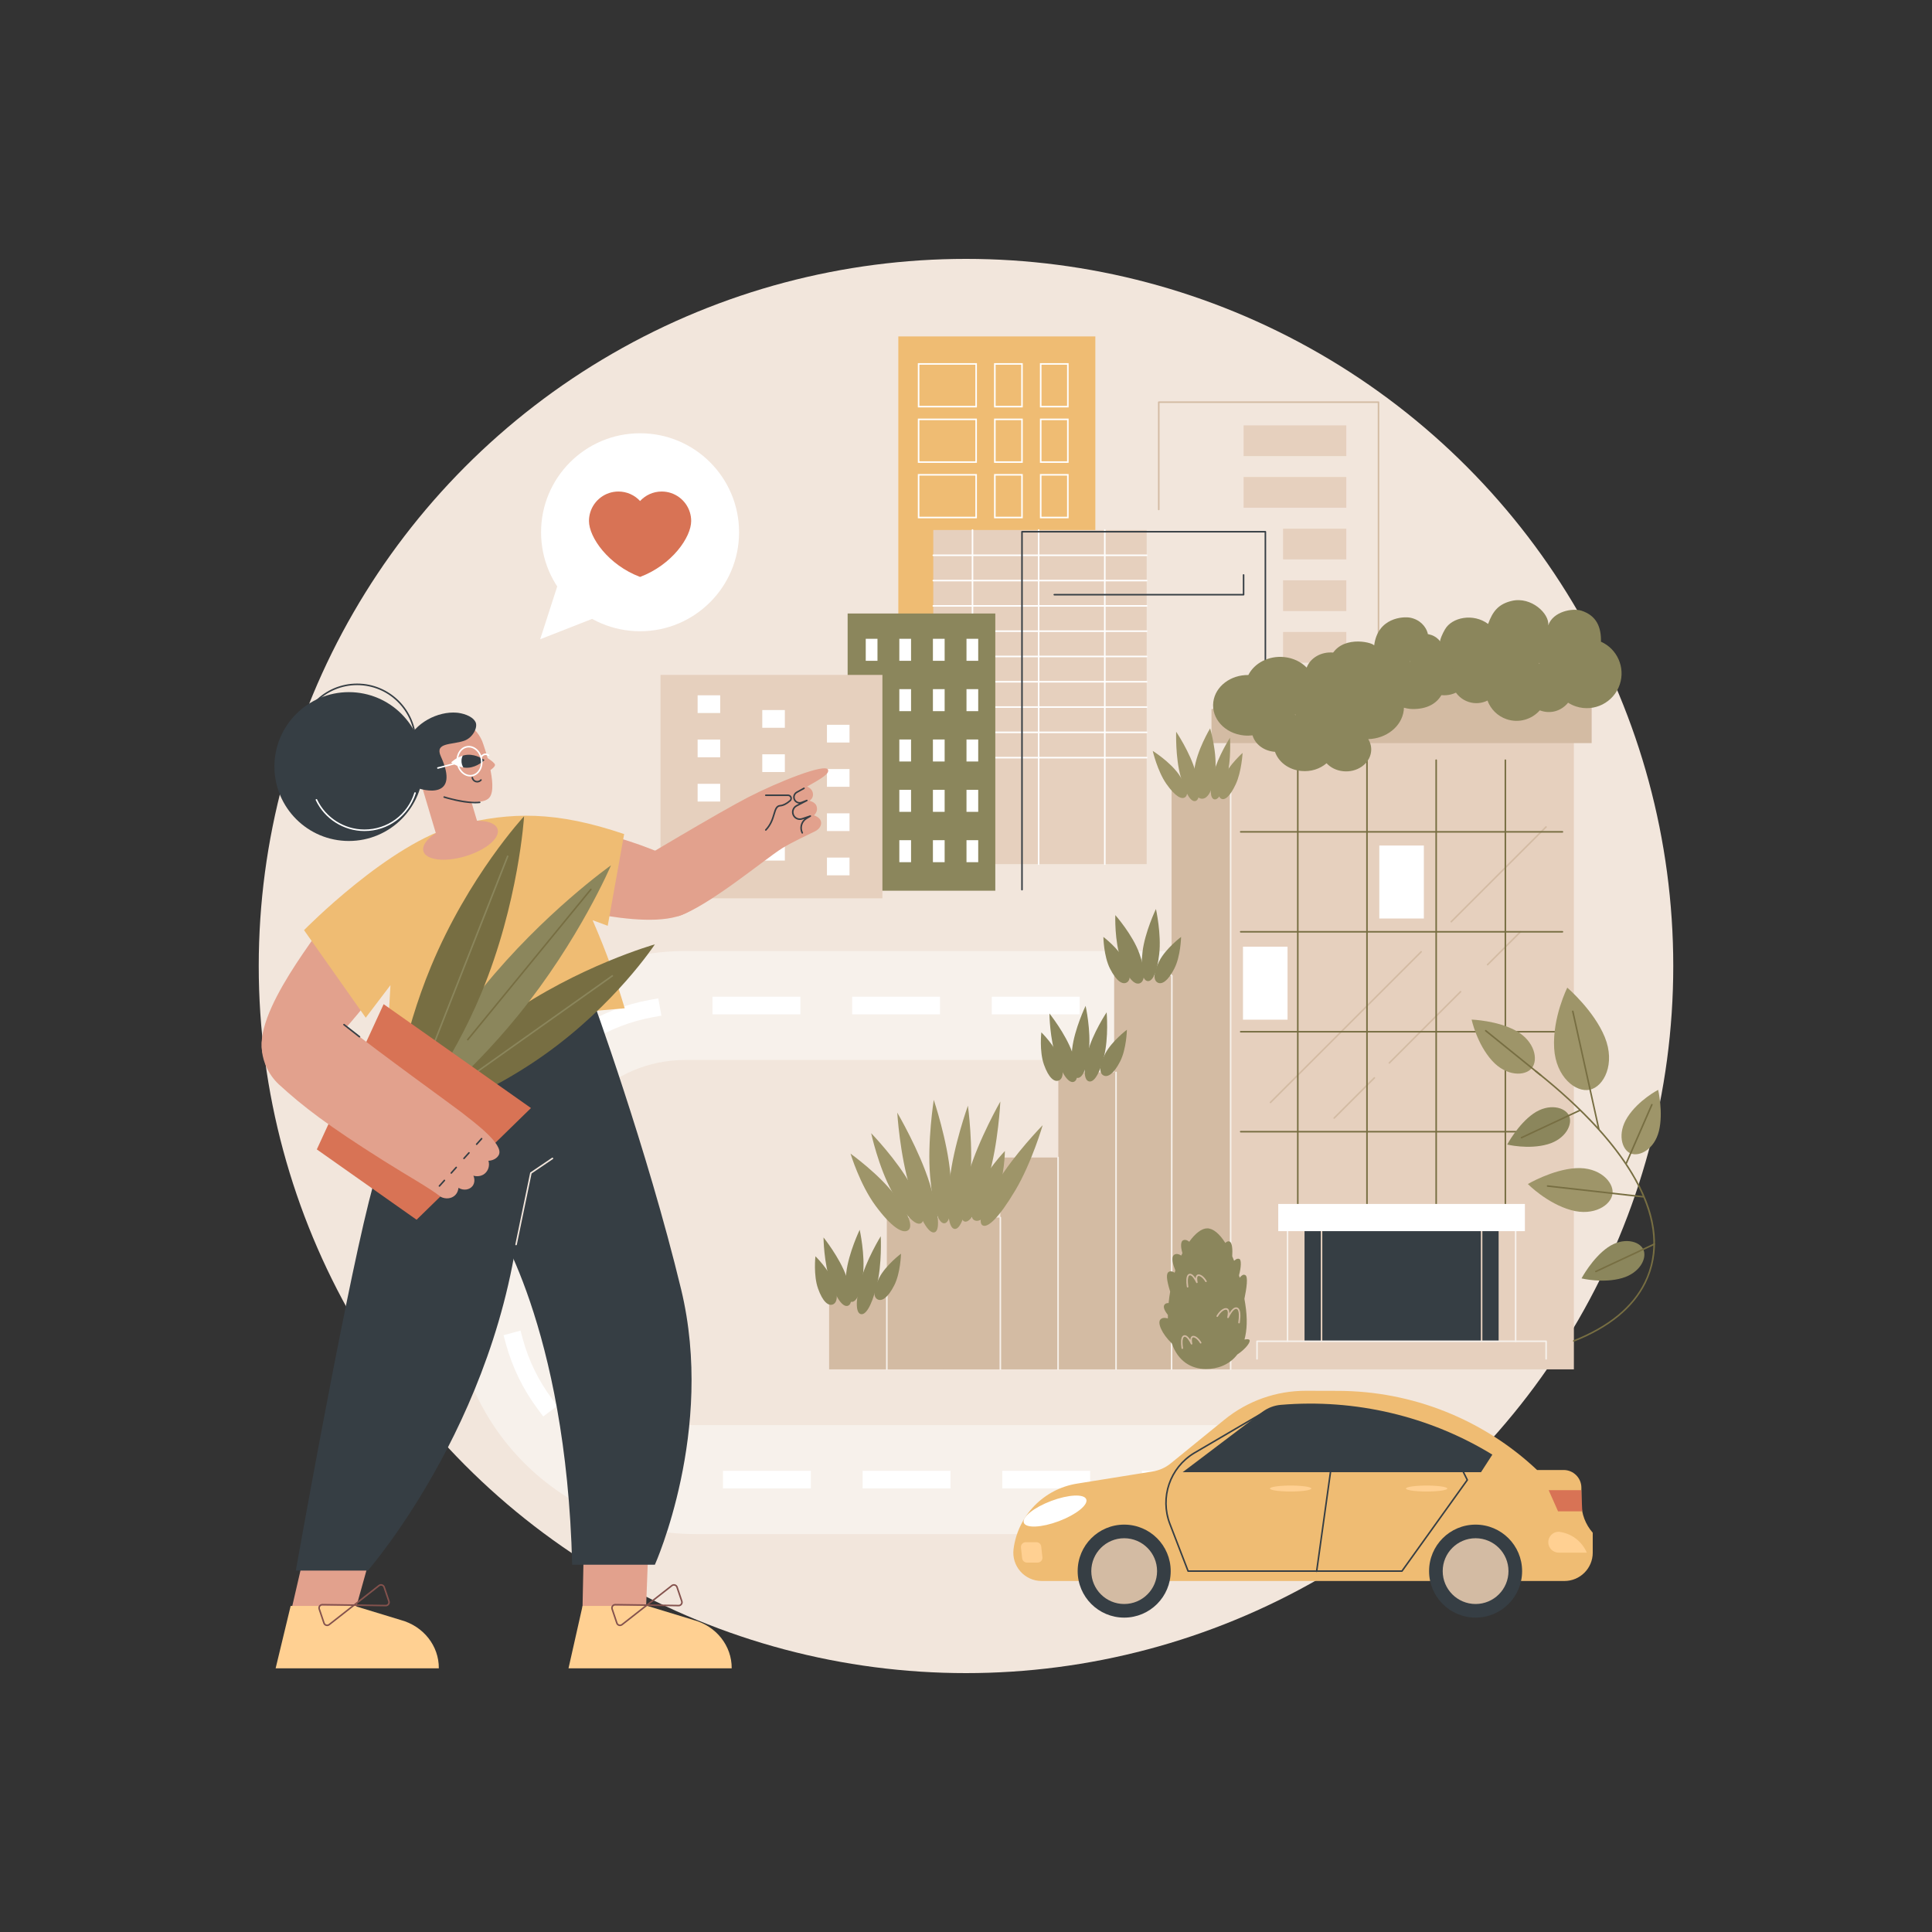 <?xml version="1.0" encoding="UTF-8"?>
<svg id="Illustration" xmlns="http://www.w3.org/2000/svg" xmlns:xlink="http://www.w3.org/1999/xlink" viewBox="0 0 2500 2500">
  <rect x="0" y="0" width="2500" height="2500" fill="#333333" stroke="none"/>
  <defs>
    <style>
      .cls-1 {
        fill: none;
      }

      .cls-2 {
        fill: #f2e6dc;
      }

      .cls-3 {
        fill: #efbc73;
      }

      .cls-4 {
        fill: #f7f1eb;
      }

      .cls-5 {
        fill: #f7f1eb;
      }

      .cls-6 {
        fill: #d87355;
      }

      .cls-7 {
        fill: #9e9569;
      }

      .cls-8 {
        fill: #e2a18d;
      }

      .cls-9 {
        fill: #776e42;
      }

      .cls-10 {
        fill: #776e42;
      }

      .cls-11 {
        fill: #fff;
      }

      .cls-12 {
        fill: #8b865c;
      }

      .cls-13 {
        fill: #e6d0be;
      }

      .cls-14 {
        fill: #8b865c;
      }

      .cls-15 {
        fill: #84524d;
      }

      .cls-16 {
        fill: #ffd092;
      }

      .cls-17 {
        fill: #d3bba3;
      }

      .cls-18 {
        fill: #363e44;
      }

      .cls-19 {
        clip-path: url(#clippath);
      }

      .cls-20 {
        fill: #d3bba3;
      }
    </style>
    <clipPath id="clippath">
      <path class="cls-1" d="M583.71,986.63s9.1-9.05,21.06-9.92c11.97-.87,22.27,6.78,22.27,6.78,0,0-9.1,9.05-21.06,9.92-11.97.87-22.27-6.78-22.27-6.78Z"/>
    </clipPath>
  </defs>
  <g id="Vertical_green_city" data-name="Vertical green city">
    <ellipse class="cls-2" cx="1250" cy="1250" rx="915.19" ry="915"/>
    <g>
      <g>
        <polygon class="cls-3" points="1162.41 605.88 1162.41 435.36 1417.36 435.36 1417.36 897.74 1162.41 816.75 1162.41 605.88"/>
        <g>
          <path class="cls-11" d="M1382.79,527.18h-37.13v-57.26h37.13v57.26ZM1347.66,525.18h33.13v-53.26h-33.13v53.26Z"/>
          <path class="cls-11" d="M1382.79,598.92h-37.13v-57.26h37.13v57.26ZM1347.66,596.92h33.13v-53.26h-33.13v53.26Z"/>
          <path class="cls-11" d="M1382.79,670.66h-37.13v-57.26h37.13v57.26ZM1347.66,668.66h33.13v-53.26h-33.13v53.26Z"/>
          <path class="cls-11" d="M1323.45,527.18h-37.13v-57.26h37.13v57.26ZM1288.32,525.18h33.13v-53.26h-33.13v53.26Z"/>
          <path class="cls-11" d="M1323.45,598.92h-37.13v-57.26h37.13v57.26ZM1288.32,596.92h33.13v-53.26h-33.13v53.26Z"/>
          <path class="cls-11" d="M1323.45,670.66h-37.13v-57.26h37.13v57.26ZM1288.32,668.66h33.13v-53.26h-33.13v53.26Z"/>
          <path class="cls-11" d="M1264.12,527.18h-76.45v-57.26h76.45v57.26ZM1189.67,525.18h72.45v-53.26h-72.45v53.26Z"/>
          <path class="cls-11" d="M1264.12,598.92h-76.45v-57.26h76.45v57.26ZM1189.67,596.92h72.45v-53.26h-72.45v53.26Z"/>
          <path class="cls-11" d="M1264.12,670.66h-76.45v-57.26h76.45v57.26ZM1189.67,668.66h72.45v-53.26h-72.45v53.26Z"/>
        </g>
      </g>
      <g>
        <g>
          <rect class="cls-13" x="1207.67" y="685.82" width="276.12" height="432.32" transform="translate(2691.46 1803.97) rotate(180)"/>
          <path class="cls-11" d="M1483.79,719.56h-276.12c-.55,0-1-.45-1-1s.45-1,1-1h276.12c.55,0,1,.45,1,1s-.45,1-1,1Z"/>
          <path class="cls-11" d="M1483.79,752.29h-276.12c-.55,0-1-.45-1-1s.45-1,1-1h276.12c.55,0,1,.45,1,1s-.45,1-1,1Z"/>
          <path class="cls-11" d="M1483.79,785.02h-276.12c-.55,0-1-.45-1-1s.45-1,1-1h276.12c.55,0,1,.45,1,1s-.45,1-1,1Z"/>
          <path class="cls-11" d="M1483.79,817.75h-276.12c-.55,0-1-.45-1-1s.45-1,1-1h276.12c.55,0,1,.45,1,1s-.45,1-1,1Z"/>
          <path class="cls-11" d="M1483.79,850.48h-276.12c-.55,0-1-.45-1-1s.45-1,1-1h276.12c.55,0,1,.45,1,1s-.45,1-1,1Z"/>
          <path class="cls-11" d="M1483.79,883.22h-276.12c-.55,0-1-.45-1-1s.45-1,1-1h276.12c.55,0,1,.45,1,1s-.45,1-1,1Z"/>
          <path class="cls-11" d="M1483.79,915.95h-276.12c-.55,0-1-.45-1-1s.45-1,1-1h276.12c.55,0,1,.45,1,1s-.45,1-1,1Z"/>
          <path class="cls-11" d="M1483.79,948.68h-276.12c-.55,0-1-.45-1-1s.45-1,1-1h276.12c.55,0,1,.45,1,1s-.45,1-1,1Z"/>
          <path class="cls-11" d="M1483.79,981.41h-276.12c-.55,0-1-.45-1-1s.45-1,1-1h276.12c.55,0,1,.45,1,1s-.45,1-1,1Z"/>
          <path class="cls-11" d="M1429.59,1119.14c-.55,0-1-.45-1-1v-432.32c0-.55.45-1,1-1s1,.45,1,1v432.32c0,.55-.45,1-1,1Z"/>
          <path class="cls-11" d="M1344,1119.14c-.55,0-1-.45-1-1v-432.32c0-.55.45-1,1-1s1,.45,1,1v432.32c0,.55-.45,1-1,1Z"/>
          <path class="cls-11" d="M1258.41,1119.14c-.55,0-1-.45-1-1v-432.32c0-.55.45-1,1-1s1,.45,1,1v432.32c0,.55-.45,1-1,1Z"/>
        </g>
        <g>
          <rect class="cls-14" x="1096.85" y="793.88" width="191.07" height="358.71" transform="translate(2384.76 1946.46) rotate(180)"/>
          <g>
            <rect class="cls-11" x="1250.64" y="826.6" width="15.17" height="28.48" transform="translate(2516.45 1681.68) rotate(180)"/>
            <rect class="cls-11" x="1207.18" y="826.6" width="15.17" height="28.48" transform="translate(2429.54 1681.68) rotate(180)"/>
            <rect class="cls-11" x="1163.73" y="826.6" width="15.17" height="28.48" transform="translate(2342.63 1681.68) rotate(180)"/>
            <rect class="cls-11" x="1120.27" y="826.6" width="15.17" height="28.48" transform="translate(2255.72 1681.68) rotate(180)"/>
            <rect class="cls-11" x="1250.64" y="891.75" width="15.17" height="28.48" transform="translate(2516.45 1811.98) rotate(180)"/>
            <rect class="cls-11" x="1207.18" y="891.75" width="15.17" height="28.48" transform="translate(2429.54 1811.98) rotate(180)"/>
            <rect class="cls-11" x="1163.73" y="891.75" width="15.17" height="28.48" transform="translate(2342.63 1811.98) rotate(180)"/>
            <rect class="cls-11" x="1120.27" y="891.75" width="15.17" height="28.48" transform="translate(2255.72 1811.98) rotate(180)"/>
            <rect class="cls-11" x="1250.64" y="956.9" width="15.17" height="28.48" transform="translate(2516.45 1942.27) rotate(180)"/>
            <rect class="cls-11" x="1207.18" y="956.9" width="15.17" height="28.48" transform="translate(2429.54 1942.27) rotate(180)"/>
            <rect class="cls-11" x="1163.73" y="956.9" width="15.17" height="28.48" transform="translate(2342.63 1942.27) rotate(180)"/>
            <rect class="cls-11" x="1120.27" y="956.9" width="15.17" height="28.48" transform="translate(2255.72 1942.27) rotate(180)"/>
            <rect class="cls-11" x="1250.64" y="1022.05" width="15.17" height="28.48" transform="translate(2516.45 2072.57) rotate(180)"/>
            <rect class="cls-11" x="1207.18" y="1022.05" width="15.17" height="28.48" transform="translate(2429.54 2072.57) rotate(180)"/>
            <rect class="cls-11" x="1163.73" y="1022.05" width="15.17" height="28.48" transform="translate(2342.63 2072.57) rotate(180)"/>
            <rect class="cls-11" x="1120.27" y="1022.05" width="15.17" height="28.48" transform="translate(2255.72 2072.57) rotate(180)"/>
            <rect class="cls-11" x="1250.64" y="1087.2" width="15.17" height="28.48" transform="translate(2516.45 2202.87) rotate(180)"/>
            <rect class="cls-11" x="1207.18" y="1087.2" width="15.17" height="28.48" transform="translate(2429.54 2202.87) rotate(180)"/>
            <rect class="cls-11" x="1163.73" y="1087.2" width="15.17" height="28.48" transform="translate(2342.63 2202.87) rotate(180)"/>
            <rect class="cls-11" x="1120.27" y="1087.2" width="15.17" height="28.48" transform="translate(2255.72 2202.87) rotate(180)"/>
          </g>
        </g>
        <g>
          <rect class="cls-13" x="854.69" y="873.32" width="287.14" height="289.08" transform="translate(1996.53 2035.73) rotate(180)"/>
          <g>
            <rect class="cls-11" x="1070.06" y="937.88" width="29.21" height="22.95" transform="translate(2169.34 1898.71) rotate(180)"/>
            <rect class="cls-11" x="986.4" y="918.78" width="29.21" height="22.95" transform="translate(2002 1860.52) rotate(180)"/>
            <rect class="cls-11" x="902.73" y="899.69" width="29.21" height="22.95" transform="translate(1834.67 1822.34) rotate(180)"/>
            <rect class="cls-11" x="1070.06" y="995.15" width="29.21" height="22.95" transform="translate(2169.34 2013.26) rotate(180)"/>
            <rect class="cls-11" x="986.4" y="976.06" width="29.21" height="22.95" transform="translate(2002 1975.08) rotate(180)"/>
            <rect class="cls-11" x="902.73" y="956.97" width="29.21" height="22.95" transform="translate(1834.67 1936.89) rotate(180)"/>
            <rect class="cls-11" x="1070.06" y="1052.43" width="29.21" height="22.95" transform="translate(2169.34 2127.82) rotate(180)"/>
            <rect class="cls-11" x="986.4" y="1033.34" width="29.21" height="22.95" transform="translate(2002 2089.63) rotate(180)"/>
            <rect class="cls-11" x="902.73" y="1014.25" width="29.21" height="22.95" transform="translate(1834.67 2051.45) rotate(180)"/>
            <rect class="cls-11" x="1070.06" y="1109.71" width="29.21" height="22.95" transform="translate(2169.34 2242.37) rotate(180)"/>
            <rect class="cls-11" x="986.4" y="1090.62" width="29.21" height="22.95" transform="translate(2002 2204.19) rotate(180)"/>
            <rect class="cls-11" x="902.73" y="1071.52" width="29.21" height="22.95" transform="translate(1834.67 2166) rotate(180)"/>
          </g>
        </g>
      </g>
      <g>
        <g>
          <path class="cls-20" d="M1783.78,1087.53c-.55,0-1-.45-1-1v-565.14h-282.35v137.86c0,.55-.45,1-1,1s-1-.45-1-1v-138.86c0-.55.45-1,1-1h284.35c.55,0,1,.45,1,1v566.14c0,.55-.45,1-1,1Z"/>
          <rect class="cls-13" x="1609.19" y="550.41" width="132.94" height="39.77" transform="translate(3351.32 1140.59) rotate(180)"/>
          <rect class="cls-13" x="1609.19" y="617.26" width="132.94" height="39.77" transform="translate(3351.32 1274.28) rotate(180)"/>
          <rect class="cls-13" x="1660.29" y="684.1" width="81.84" height="39.77" transform="translate(3402.42 1407.97) rotate(180)"/>
          <rect class="cls-13" x="1660.29" y="750.95" width="81.84" height="39.77" transform="translate(3402.42 1541.66) rotate(180)"/>
          <rect class="cls-13" x="1660.29" y="817.79" width="81.84" height="39.77" transform="translate(3402.42 1675.35) rotate(180)"/>
          <rect class="cls-13" x="1660.29" y="884.64" width="81.84" height="39.77" transform="translate(3402.42 1809.04) rotate(180)"/>
          <rect class="cls-13" x="1660.29" y="951.48" width="81.84" height="39.77" transform="translate(3402.42 1942.73) rotate(180)"/>
        </g>
        <g>
          <path class="cls-18" d="M1322.45,1152.22c-.55,0-1-.45-1-1v-463.17c0-.55.45-1,1-1h314.94c.55,0,1,.45,1,1v382.66c0,.55-.45,1-1,1s-1-.45-1-1v-381.66h-312.94v462.17c0,.55-.45,1-1,1Z"/>
          <path class="cls-18" d="M1609.19,770.53h-244.96c-.55,0-1-.45-1-1s.45-1,1-1h243.96v-24.55c0-.55.45-1,1-1s1,.45,1,1v25.55c0,.55-.45,1-1,1Z"/>
        </g>
      </g>
    </g>
    <g>
      <g>
        <path class="cls-5" d="M1670.5,1230.65h-784.02c-172.89,0-313.55,140.63-313.55,313.48v188.64h141v-188.64c0-95.12,77.4-172.51,172.55-172.51h784.02v-140.97Z"/>
        <path class="cls-11" d="M1035.68,1312.5h-113.71v-22.74h113.71v22.74ZM1216.39,1312.5h-113.71v-22.74h113.71v22.74ZM1397.09,1312.5h-113.71v-22.74h113.71v22.74ZM1577.79,1312.5h-113.71v-22.74h113.71v22.74ZM855.86,1314.22l-11.19,2.04c-28.6,5.22-55.64,15.66-80.37,31.04l-9.65,6-12.01-19.31,9.66-6c27.17-16.89,56.88-28.36,88.3-34.09l11.19-2.04,4.08,22.37ZM707.6,1396.49l-6.81,9.1c-17.46,23.35-30.19,49.39-37.84,77.4l-2.99,10.97-21.94-5.99,2.99-10.97c8.4-30.78,22.38-59.39,41.57-85.03l6.81-9.1,18.21,13.62ZM654.8,1672.48h-22.74v-113.69h22.74v113.69Z"/>
      </g>
      <g>
        <path class="cls-5" d="M1684.06,1985.1h-784.02c-172.89,0-313.55-140.63-313.55-313.48v-298.88h141v298.88c0,95.12,77.4,172.51,172.55,172.51h784.02v140.97Z"/>
        <path class="cls-11" d="M1049.24,1925.99h-113.71v-22.74h113.71v22.74ZM1229.95,1925.99h-113.71v-22.74h113.71v22.74ZM1410.65,1925.99h-113.71v-22.74h113.71v22.74ZM1591.35,1925.99h-113.71v-22.74h113.71v22.74ZM865.34,1923.9l-11.19-2.04c-31.43-5.73-61.14-17.2-88.3-34.09l-9.66-6,12.01-19.31,9.65,6c24.73,15.38,51.77,25.82,80.37,31.04l11.19,2.04-4.08,22.37ZM702.95,1832.88l-6.81-9.1c-19.18-25.64-33.17-54.25-41.57-85.03l-2.99-10.97,21.94-5.99,2.99,10.97c7.65,28.01,20.38,54.05,37.84,77.4l6.81,9.1-18.21,13.62ZM668.36,1475.06h-22.74v-102.32h22.74v102.32Z"/>
      </g>
    </g>
    <g>
      <g>
        <g>
          <polygon class="cls-8" points="453.9 2104.67 372.36 2103.45 396.65 1998.33 479.75 2012.18 453.9 2104.67"/>
          <g>
            <path class="cls-16" d="M567.83,2158.79h-211.16s19.44-80.71,19.44-80.71h82.73l59.82,18.24c29.32,7.94,49.44,33.5,49.17,62.46Z"/>
            <g>
              <path class="cls-15" d="M499.21,2078.61s-.05,0-.08,0l-43.74-.66,34.42-26.98c1.36-1.07,3.09-1.39,4.75-.9,1.66.5,2.92,1.72,3.48,3.36l6.15,18.24c.55,1.64.29,3.38-.74,4.78-1,1.38-2.55,2.16-4.24,2.16ZM461.08,2076.04l38.08.57c1.05,0,2.05-.47,2.68-1.34.63-.87.8-1.95.46-2.96l-6.15-18.24c-.34-1.02-1.13-1.77-2.15-2.08-1.03-.31-2.1-.1-2.94.56l-29.97,23.5Z"/>
              <path class="cls-15" d="M423.31,2104.19c-.51,0-1.02-.07-1.53-.23-1.66-.5-2.93-1.72-3.48-3.36l-6.15-18.24c-.55-1.64-.29-3.38.74-4.78,1.02-1.4,2.58-2.15,4.33-2.16l43.74.66-34.42,26.98c-.95.74-2.07,1.13-3.22,1.13ZM417.14,2077.43c-1.05,0-2.01.49-2.63,1.34-.63.87-.8,1.95-.46,2.96l6.15,18.24c.34,1.02,1.13,1.77,2.16,2.08,1.03.31,2.1.1,2.94-.56l29.97-23.5-38.08-.57s-.03,0-.05,0Z"/>
            </g>
          </g>
        </g>
        <g>
          <polygon class="cls-8" points="834.52 2120.4 752.97 2119.18 755.49 1998.33 838.59 2012.18 834.52 2120.4"/>
          <g>
            <path class="cls-16" d="M946.81,2158.79h-211.16s18.18-80.71,18.18-80.71h83.98l59.82,18.24c29.32,7.94,49.44,33.5,49.17,62.46Z"/>
            <g>
              <path class="cls-15" d="M878.19,2078.61s-.05,0-.08,0l-43.73-.66,34.42-26.98c1.36-1.07,3.09-1.39,4.75-.9,1.66.5,2.92,1.72,3.48,3.36l6.15,18.24c.55,1.64.28,3.38-.74,4.78-1,1.38-2.55,2.16-4.25,2.16ZM840.06,2076.04l38.08.57c1.09,0,2.05-.47,2.68-1.34.63-.87.8-1.95.46-2.96l-6.15-18.24c-.34-1.02-1.13-1.78-2.16-2.08-1.03-.31-2.1-.1-2.94.56l-29.97,23.5Z"/>
              <path class="cls-15" d="M802.29,2104.19c-.51,0-1.02-.07-1.53-.23-1.66-.5-2.92-1.72-3.48-3.36l-6.15-18.24c-.55-1.64-.28-3.38.74-4.78,1.02-1.4,2.58-2.15,4.33-2.16l43.74.66-34.42,26.98c-.95.74-2.07,1.12-3.22,1.12ZM796.12,2077.43c-1.05,0-2.01.49-2.63,1.34-.63.87-.8,1.95-.46,2.96l6.15,18.24c.34,1.02,1.13,1.77,2.15,2.08,1.03.31,2.1.11,2.94-.56l29.97-23.5-38.08-.57s-.03,0-.05,0Z"/>
            </g>
          </g>
        </g>
        <g>
          <path class="cls-18" d="M561.59,1307.25s-50.36,112.03-84.36,247.98-94.43,477.09-94.43,477.09h93.17s183.82-210.22,200.19-498.49l56.66-227.84-171.23,1.26Z"/>
          <path class="cls-18" d="M637.14,1576.63s95.69,138.47,103.24,448.13h107.02s78.06-173.72,34-356.24c-44.07-182.53-115.83-378.9-115.83-378.9h-114.58l-13.85,287.01Z"/>
          <path class="cls-2" d="M667.82,1611.39c-.07,0-.14,0-.2-.02-.54-.11-.89-.64-.78-1.18l19.24-92.93,28.21-19.09c.46-.31,1.08-.19,1.39.27.31.46.19,1.08-.27,1.39l-27.54,18.64-19.08,92.13c-.1.47-.51.8-.98.8Z"/>
        </g>
      </g>
      <g>
        <g>
          <path class="cls-8" d="M705.15,1168.81c48.51,10.1,186.72,47.84,201.93-10.35,12.58-48.13-123.65-78.94-171.17-92.1-10.25,34.15-20.51,68.3-30.76,102.45Z"/>
          <g>
            <path class="cls-8" d="M821.41,1116.41s108.97-65.33,146.42-84.61c39.32-20.25,100.33-44.42,103.6-35.85,1.86,4.88-5.77,9.9-27.08,21.95,1.69.47,6.44,3.15,7.43,7.96,1.46,7.12-3.98,9.88-4.34,10.35.58.11,7.18,1.75,8.96,6.35,2.01,5.19-.02,9.45-3.14,12.5,1.44.32,7.33,2.71,8.82,7.21,1.94,5.86-2.56,11-7.13,13.26-8.37,4.16-31.54,14.94-43.06,22.21-22.67,14.3-96.36,75.91-134.6,87.92,1.14-34.66-55.89-69.28-55.89-69.28Z"/>
            <path class="cls-18" d="M990.94,1074.98c-.25,0-.49-.09-.69-.27-.4-.38-.42-1.01-.04-1.41,6.53-6.89,8.73-14.3,10.5-20.25,1.84-6.19,3.29-11.08,8.88-11.51,3.57-.27,7.76-2.41,12.12-6.17,1.16-1,1.2-2.37.85-3.32-.36-.96-1.3-1.99-2.86-1.99h-28.75c-.55,0-1-.45-1-1s.45-1,1-1h28.75c2.13,0,3.99,1.29,4.73,3.29.74,1.98.18,4.15-1.41,5.53-4.75,4.1-9.22,6.34-13.27,6.65-4.03.31-5.21,3.67-7.11,10.08-1.83,6.16-4.1,13.82-10.96,21.06-.2.21-.46.31-.73.31Z"/>
            <path class="cls-18" d="M1038.12,1078.72c-.37,0-.72-.2-.9-.55-3.2-6.39-1.49-14.08,3.79-18.58l-2.8.93c-4.67,1.56-9.78-.44-12.16-4.76-1.34-2.43-1.63-5.23-.82-7.88.81-2.65,2.61-4.81,5.07-6.09l3.71-1.92c-3.03-.26-5.83-2.16-7.05-5.13-1.62-3.93-.03-8.44,3.7-10.49l9.23-5.07c.48-.27,1.09-.09,1.36.39.27.48.09,1.09-.39,1.36l-9.23,5.07c-2.83,1.56-4.04,4.99-2.81,7.98,1.31,3.17,4.97,4.74,8.17,3.5l6.77-2.63c.5-.19,1.05.04,1.27.52.22.48.02,1.06-.45,1.3l-13.34,6.9c-1.98,1.02-3.42,2.76-4.07,4.89-.65,2.13-.41,4.38.66,6.33,1.91,3.47,6.02,5.07,9.77,3.82l10.7-3.57c.48-.16,1.01.07,1.23.53.21.47.04,1.02-.4,1.28l-4.94,2.92c-6.02,3.55-8.28,11.24-5.16,17.49.25.49.05,1.09-.45,1.34-.14.07-.3.11-.45.11Z"/>
          </g>
        </g>
        <path class="cls-8" d="M421.1,1192.42c-28.11,40.8-116.43,153.58-68.67,190.14,39.51,30.23,120.68-83.4,151.22-122.1-27.52-22.68-55.04-45.36-82.56-68.03Z"/>
        <path class="cls-3" d="M393.41,1203.61s111.18-113.62,199.18-135.91c68.99-17.47,127.13-18.19,215.05,11.57l-21.24,118.7-19.57-7.23c18.87,43.49,30.2,76.22,41.54,113.98l-306.28,26.27,3.16-56.21-31.99,42.12-79.85-113.29Z"/>
        <g>
          <g>
            <path class="cls-10" d="M703.19,1365.75c-92.9,65.52-192.26,93.51-192.26,93.51,0,0,51.28-78.22,144.18-143.74,92.9-65.52,192.26-93.51,192.26-93.51,0,0-51.28,78.22-144.18,143.74Z"/>
            <path class="cls-12" d="M605.28,1396.37c-.31,0-.62-.15-.82-.42-.32-.45-.21-1.07.24-1.39l187.07-132.62c.45-.32,1.08-.21,1.39.24.32.45.21,1.07-.24,1.39l-187.07,132.62c-.18.12-.38.18-.58.18Z"/>
          </g>
          <g>
            <path class="cls-12" d="M510.15,1468.36c20.14-14.99,93.29-71.83,160.57-154.81,78.95-97.37,119.92-193.84,119.92-193.84,0,0-87.03,61.39-165.97,158.76-67.4,83.13-107.11,165.59-117.29,187.93l2.78,1.96Z"/>
            <rect class="cls-10" x="558.42" y="1247.16" width="252.99" height="2" transform="translate(-714.62 986.81) rotate(-50.67)"/>
          </g>
          <g>
            <path class="cls-10" d="M503.76,1463.86l7.61,5.36c20.81-24.76,73.27-92.15,111.38-183.9,48.56-116.91,55.42-229.08,55.42-229.08,0,0-71.86,77.38-120.42,194.28-37.66,90.68-50.24,178.49-53.99,213.34Z"/>
            <path class="cls-12" d="M563.2,1347.17c-.12,0-.25-.02-.37-.07-.51-.2-.77-.78-.56-1.3l93.73-238.16c.2-.51.78-.76,1.3-.56.51.2.77.78.56,1.3l-93.73,238.16c-.16.39-.53.63-.93.63Z"/>
          </g>
          <polygon class="cls-6" points="687.07 1433.81 496.43 1299.4 409.96 1487.33 539.06 1578.34 687.07 1433.81"/>
        </g>
        <g>
          <path class="cls-8" d="M450,1329.56c39.96,31.93,137.8,102.46,147.08,109.72,17.34,13.58,55.1,41.5,48.43,55.06-2.22,4.51-7.44,7.36-13.44,7.7,1.84,6.18-.12,12.79-4.91,16.69-6.29,5.12-14.05,2.78-14.61,2.6,2.04,4.56,1.7,9.74-1.07,13.35-3.81,4.98-11.77,6.38-18.21,2.35-.13,1.41-.76,6.41-4.88,10.05-4.57,4.03-11.58,4.76-17.73,1.8-15.42-12.05-42.52-26.92-73.85-46.67-73.59-46.39-104.46-70.16-135.95-99.01-12.21-11.19-29.92-37.53-18.63-72.59,36.21-.43,71.56-.63,107.77-1.06Z"/>
          <path class="cls-18" d="M465.16,1342.55c-.21,0-.43-.07-.61-.21-10.34-8.05-16.52-12.89-20.06-15.69-.43-.34-.51-.97-.16-1.41.34-.43.97-.51,1.41-.16,3.53,2.8,9.72,7.64,20.05,15.68.44.34.51.97.17,1.4-.2.25-.49.39-.79.39Z"/>
          <g>
            <path class="cls-18" d="M616.76,1481.65c-.24,0-.48-.08-.67-.25-.41-.37-.45-1-.08-1.41l6.46-7.22c.37-.41,1-.45,1.41-.08.41.37.45,1,.08,1.41l-6.46,7.22c-.2.22-.47.33-.75.33Z"/>
            <path class="cls-18" d="M600.38,1499.99c-.24,0-.48-.08-.67-.25-.41-.37-.45-1-.08-1.41l6.46-7.22c.37-.41,1-.45,1.41-.08.41.37.45,1,.08,1.41l-6.46,7.22c-.2.22-.47.33-.75.33Z"/>
            <path class="cls-18" d="M583.91,1518.86c-.24,0-.48-.08-.67-.25-.41-.37-.45-1-.08-1.41l6.46-7.22c.37-.41,1-.44,1.41-.08.41.37.45,1,.08,1.41l-6.46,7.22c-.2.22-.47.33-.75.33Z"/>
            <path class="cls-18" d="M568.62,1535.66c-.24,0-.48-.08-.67-.25-.41-.37-.45-1-.08-1.41l6.46-7.22c.37-.41,1-.45,1.41-.08.41.37.45,1,.08,1.41l-6.46,7.22c-.2.22-.47.33-.75.33Z"/>
          </g>
        </g>
      </g>
      <g>
        <path class="cls-8" d="M643.92,1072.98c3.41,11.45-15.31,27.13-41.82,35.03-26.51,7.9-50.76,5.03-54.18-6.42-3.41-11.45,15.31-27.13,41.82-35.03,26.51-7.9,50.76-5.03,54.18,6.42Z"/>
        <g>
          <path class="cls-8" d="M633.52,1031.74c-11.1,14.2-58.97-1.09-58.97-1.09l-36.95-40.81c-7.24-24.29,6.58-49.85,30.88-57.1,24.3-7.24,49.87,6.58,57.11,30.87,0,0,19.24,53.67,7.94,68.13Z"/>
          <rect class="cls-8" x="552.87" y="978.98" width="55.63" height="116.04" transform="translate(-272.01 209.07) rotate(-16.6)"/>
          <path class="cls-8" d="M623.97,976.68s16.19,9.25,16.55,12.86c.43,4.31-12.57,10.89-12.57,10.89,0,0-3.64-23.81-3.98-23.74Z"/>
          <g>
            <path class="cls-11" d="M583.71,986.63s6.18-6.16,15.06-8.8c1.89-.56,2.83,15.61.78,15.29-9.01-1.41-15.85-6.49-15.85-6.49Z"/>
            <g class="cls-19">
              <path class="cls-18" d="M599.03,977.33c4.12-7.62,13.64-10.46,21.26-6.34,7.62,4.12,10.46,13.64,6.34,21.26-4.12,7.62-13.64,10.46-21.26,6.34s-10.46-13.64-6.34-21.26Z"/>
            </g>
          </g>
          <path class="cls-18" d="M617.49,1012.56c-.69,0-1.39-.1-2.08-.3-2.7-.79-4.75-3.1-5.23-5.88-.09-.54.27-1.06.81-1.16.54-.09,1.06.27,1.16.81.35,2.04,1.85,3.73,3.82,4.31,2.04.6,4.27-.06,5.67-1.69.36-.42.99-.47,1.41-.11.42.36.47.99.11,1.41-1.44,1.68-3.53,2.61-5.67,2.61Z"/>
          <path class="cls-18" d="M614.73,1039.54c-17.55,0-39.24-6.85-40.27-7.18-.53-.17-.82-.73-.65-1.26.17-.53.73-.82,1.26-.65.28.09,27.83,8.79,45.55,6.78.55-.07,1.04.33,1.11.88.06.55-.33,1.04-.88,1.11-1.95.22-4.01.32-6.12.32Z"/>
        </g>
        <path class="cls-18" d="M535.3,1017.71c-13.11-6.28-17.14-37.18-9.08-56.97,10.38-25.52,40.5-40.58,64.83-38.53,5.98.5,19.65,3.43,24.19,11.95,3.53,6.64-3.2,20.43-14.61,24.39-16.04,5.57-38.53,1.86-30.22,20.14,25.18,55.39-20.7,45.91-35.11,39.01Z"/>
        <ellipse class="cls-18" cx="451.42" cy="991.92" rx="96.32" ry="96.3"/>
        <g>
          <path class="cls-11" d="M608.46,1004.8c-3.65,0-7.24-1.39-10.32-4.04-3.7-3.18-6.22-7.79-7.1-13-.88-5.2,0-10.39,2.45-14.6,2.49-4.27,6.31-7.03,10.75-7.78,9.1-1.53,17.99,6.02,19.81,16.83.88,5.2,0,10.39-2.45,14.6-2.49,4.27-6.31,7.03-10.75,7.78-.8.13-1.59.2-2.39.2ZM606.62,967.19c-.67,0-1.35.06-2.03.17-3.85.65-7.17,3.07-9.36,6.82-2.22,3.81-3.01,8.52-2.21,13.26.8,4.74,3.08,8.94,6.43,11.81,3.29,2.83,7.23,4.03,11.07,3.38,3.85-.65,7.17-3.07,9.36-6.82,2.22-3.81,3.01-8.52,2.21-13.26-1.5-8.9-8.2-15.36-15.47-15.36Z"/>
          <path class="cls-11" d="M566.63,994.8c-.44,0-.85-.3-.97-.75-.14-.53.18-1.08.71-1.22l23.92-6.29c.54-.14,1.08.18,1.22.71.14.53-.18,1.08-.71,1.22l-23.92,6.29c-.09.02-.17.03-.26.03Z"/>
          <path class="cls-11" d="M623.29,979.7c-.2,0-.4-.06-.57-.18-.45-.32-.56-.94-.25-1.39,1.42-2.02,5.37-4.97,10.2-1.65.46.31.57.94.26,1.39-.31.46-.94.57-1.39.26-4.42-3.04-7.31.97-7.43,1.15-.19.28-.5.43-.82.43Z"/>
        </g>
        <path class="cls-18" d="M462.13,1037.6c-42.21,0-76.54-34.33-76.54-76.53s34.34-76.53,76.54-76.53,76.54,34.33,76.54,76.53-34.34,76.53-76.54,76.53ZM462.13,886.55c-41.1,0-74.54,33.43-74.54,74.53s33.44,74.53,74.54,74.53,74.54-33.43,74.54-74.53-33.44-74.53-74.54-74.53Z"/>
        <path class="cls-11" d="M471.57,1075.37c-26.83,0-51.57-15.69-63.01-39.97-.24-.5-.02-1.1.48-1.33.5-.24,1.1-.02,1.33.48,11.12,23.58,35.14,38.82,61.2,38.82,29.79,0,55.74-19.09,64.58-47.5.16-.53.72-.82,1.25-.66.53.16.82.72.66,1.25-9.1,29.25-35.82,48.91-66.49,48.91Z"/>
      </g>
    </g>
    <g>
      <g>
        <rect class="cls-13" x="1590.68" y="953.19" width="445.91" height="818.75"/>
        <g>
          <g>
            <path class="cls-20" d="M1877.9,1193.69c-.26,0-.51-.1-.71-.29-.39-.39-.39-1.02,0-1.41l122.65-122.62c.39-.39,1.02-.39,1.41,0s.39,1.02,0,1.41l-122.65,122.62c-.2.2-.45.29-.71.29Z"/>
            <path class="cls-20" d="M1643.97,1427.57c-.26,0-.51-.1-.71-.29-.39-.39-.39-1.02,0-1.41l195.02-194.97c.39-.39,1.02-.39,1.41,0s.39,1.02,0,1.41l-195.02,194.97c-.2.2-.45.29-.71.29Z"/>
          </g>
          <g>
            <path class="cls-20" d="M1924.92,1249.32c-.26,0-.51-.1-.71-.29-.39-.39-.39-1.02,0-1.41l42.6-42.59c.39-.39,1.02-.39,1.41,0,.39.39.39,1.02,0,1.41l-42.6,42.59c-.2.2-.45.29-.71.29Z"/>
            <path class="cls-20" d="M1797.77,1376.45c-.26,0-.51-.1-.71-.29-.39-.39-.39-1.02,0-1.41l92.25-92.23c.39-.39,1.02-.39,1.41,0s.39,1.02,0,1.41l-92.25,92.23c-.2.2-.45.29-.71.29Z"/>
            <path class="cls-20" d="M1726.41,1447.79c-.26,0-.51-.1-.71-.29-.39-.39-.39-1.02,0-1.41l52.07-52.06c.39-.39,1.02-.39,1.41,0,.39.39.39,1.02,0,1.41l-52.07,52.06c-.2.2-.45.29-.71.29Z"/>
          </g>
        </g>
        <g>
          <rect class="cls-11" x="1784.81" y="1094.1" width="57.65" height="94.44"/>
          <rect class="cls-11" x="1608.41" y="1225.02" width="57.65" height="94.44"/>
        </g>
        <polygon class="cls-17" points="2059.62 961.6 1567.65 961.6 1567.65 917.61 2059.62 798.83 2059.62 961.6"/>
        <g>
          <path class="cls-9" d="M1679.34,1583.75c-.55,0-1-.45-1-1v-599.09c0-.55.45-1,1-1s1,.45,1,1v599.09c0,.55-.45,1-1,1Z"/>
          <path class="cls-9" d="M1768.87,1583.75c-.55,0-1-.45-1-1v-599.09c0-.55.45-1,1-1s1,.45,1,1v599.09c0,.55-.45,1-1,1Z"/>
          <path class="cls-9" d="M1858.4,1583.75c-.55,0-1-.45-1-1v-599.09c0-.55.45-1,1-1s1,.45,1,1v599.09c0,.55-.45,1-1,1Z"/>
          <path class="cls-9" d="M1947.93,1583.75c-.55,0-1-.45-1-1v-599.09c0-.55.45-1,1-1s1,.45,1,1v599.09c0,.55-.45,1-1,1Z"/>
          <path class="cls-9" d="M2021.8,1077.41h-416.33c-.55,0-1-.45-1-1s.45-1,1-1h416.33c.55,0,1,.45,1,1s-.45,1-1,1Z"/>
          <path class="cls-9" d="M2021.8,1206.73h-416.33c-.55,0-1-.45-1-1s.45-1,1-1h416.33c.55,0,1,.45,1,1s-.45,1-1,1Z"/>
          <path class="cls-9" d="M2021.8,1336.05h-416.33c-.55,0-1-.45-1-1s.45-1,1-1h416.33c.55,0,1,.45,1,1s-.45,1-1,1Z"/>
          <path class="cls-9" d="M2021.8,1465.38h-416.33c-.55,0-1-.45-1-1s.45-1,1-1h416.33c.55,0,1,.45,1,1s-.45,1-1,1Z"/>
        </g>
        <g>
          <rect class="cls-18" x="1688.06" y="1575.5" width="251.15" height="160.14"/>
          <g>
            <g>
              <path class="cls-4" d="M1666.06,1736.63c-.55,0-1-.45-1-1v-160.14c0-.55.45-1,1-1s1,.45,1,1v160.14c0,.55-.45,1-1,1Z"/>
              <path class="cls-13" d="M1710.07,1736.63c-.55,0-1-.45-1-1v-160.14c0-.55.45-1,1-1s1,.45,1,1v160.14c0,.55-.45,1-1,1Z"/>
            </g>
            <g>
              <path class="cls-13" d="M1917.2,1736.63c-.55,0-1-.45-1-1v-160.14c0-.55.45-1,1-1s1,.45,1,1v160.14c0,.55-.45,1-1,1Z"/>
              <path class="cls-4" d="M1961.21,1736.63c-.55,0-1-.45-1-1v-160.14c0-.55.45-1,1-1s1,.45,1,1v160.14c0,.55-.45,1-1,1Z"/>
            </g>
          </g>
          <rect class="cls-11" x="1654.05" y="1557.91" width="319.16" height="35.18"/>
          <path class="cls-4" d="M2000.69,1759.35c-.55,0-1-.45-1-1v-21.72h-372.1v21.72c0,.55-.45,1-1,1s-1-.45-1-1v-22.72c0-.55.45-1,1-1h374.1c.55,0,1,.45,1,1v22.72c0,.55-.45,1-1,1Z"/>
        </g>
        <g>
          <rect class="cls-20" x="1441.71" y="1262.55" width="74.68" height="509.4"/>
          <rect class="cls-20" x="1369.47" y="1387.63" width="74.68" height="384.31"/>
          <rect class="cls-20" x="1294.45" y="1497.8" width="74.68" height="274.14"/>
          <rect class="cls-20" x="1219.78" y="1575.5" width="74.68" height="196.45"/>
          <rect class="cls-20" x="1147.54" y="1575.5" width="74.68" height="196.45"/>
          <rect class="cls-20" x="1072.86" y="1673.72" width="74.68" height="98.22"/>
          <rect class="cls-20" x="1516.03" y="1021.84" width="76.4" height="750.1"/>
        </g>
        <g>
          <path class="cls-4" d="M1516.03,1772.94h0c-.55,0-1-.45-1-1l.36-509.4c0-.55.45-1,1-1h0c.55,0,1,.45,1,1l-.36,509.4c0,.55-.45,1-1,1Z"/>
          <path class="cls-4" d="M1444.15,1772.94c-.55,0-1-.45-1-1v-384.31c0-.55.45-1,1-1s1,.45,1,1v384.31c0,.55-.45,1-1,1Z"/>
          <path class="cls-4" d="M1369.13,1772.94c-.55,0-1-.45-1-1v-274.14c0-.55.45-1,1-1s1,.45,1,1v274.14c0,.55-.45,1-1,1Z"/>
          <path class="cls-4" d="M1294.45,1772.94c-.55,0-1-.45-1-1v-196.45c0-.55.45-1,1-1s1,.45,1,1v196.45c0,.55-.45,1-1,1Z"/>
          <path class="cls-4" d="M1147.54,1772.94c-.55,0-1-.45-1-1v-98.22c0-.55.45-1,1-1s1,.45,1,1v98.22c0,.55-.45,1-1,1Z"/>
          <path class="cls-4" d="M1592.43,1772.94c-.55,0-1-.45-1-1v-750.1c0-.55.45-1,1-1s1,.45,1,1v750.1c0,.55-.45,1-1,1Z"/>
        </g>
        <g>
          <path class="cls-12" d="M1721.42,851.33c-6.76,16.64,8.18,34.68,27.22,38.36,5.1.99,10.18.89,14.95-.09-2.28,11.67-5.21,20.96,7.49,23.42,11.34,2.19,23.52,3.11,27.93-6.32,4.65,6.12,20.17,10.76,28.9,10.8,18.4.07,30.44-6.59,37.29-17.98,16.71,1.68,32.41-8.55,35.94-24,3.76-16.45-7.69-32.59-25.58-36.05-2.76-.53-5.51-.73-8.21-.63-1.5-8.76-8.72-16.18-18.71-18.11-.31-.06-.62-.11-.93-.16-2.23-10.34-10.95-18.97-22.87-21.28-9.15-1.77-42.13-.19-46.65,35.89-3.35-4.64-44.56-13.88-56.76,16.15ZM1825.1,856.1c-.22.07-.44.15-.66.23.05-.29.1-.57.14-.85.17.21.34.42.52.62Z"/>
          <path class="cls-12" d="M1870.85,855.48c-5.11,3.84,10.89,5.17,8.73,11.7-5.64,17.04,3.61,35.42,20.65,41.06,8.43,2.79,17.19,1.93,24.58-1.71,4.07,11.06,12.96,20.23,25.01,24.22,15.72,5.2,32.36.13,42.66-11.55,14.59,5.43,28.36.25,36.63-9.91,3.09,1.97,6.47,3.6,10.11,4.8,23.57,7.8,49-4.99,56.8-28.55,7.33-22.13-3.51-45.91-24.38-55.18.41-19.21-5.94-33.75-25.14-40.1-11.3-3.74-36.84.78-43.07,18.94,1.83-15.05-22.05-37.61-47.22-31.65-17.15,4.07-24.63,13.38-30.61,29.83-19.2-14.3-46.88-8.61-55.78,7-6.83,11.99-12.3,25.32,1.04,41.09ZM1991.25,858.86c.16-.39.32-.79.47-1.19.2.25.4.5.61.75-.36.14-.72.29-1.07.44Z"/>
          <path class="cls-12" d="M1816.41,919.48c3.01-22.9-15.82-43.59-42.07-46.22-7.04-.7-13.89-.03-20.21,1.77,1.48-15.22-11.16-28.81-28.67-30.57-15.64-1.57-29.96,6.83-34.62,19.41-7.13-7.35-17.34-12.44-29.17-13.62-20.09-2.01-38.6,7.86-46.31,23.22-22.84-.32-42.66,14.53-45.32,34.75-2.83,21.52,14.87,40.97,39.54,43.44,3.81.38,7.56.33,11.19-.1,3.23,11.08,14.01,19.8,27.79,21.18.43.04.85.07,1.28.1,4.44,13.02,17.41,23.14,33.85,24.79,12.62,1.26,24.53-2.74,32.88-10,5.17,5.59,12.76,9.48,21.58,10.36,17.83,1.79,33.95-9.38,36-24.94.78-5.96-.62-11.7-3.64-16.62,23.31-.66,43.17-16.13,45.91-36.95ZM1675.52,924.77c.29-.12.58-.25.87-.37-.03.37-.05.74-.08,1.11-.26-.25-.52-.5-.79-.74Z"/>
        </g>
        <g>
          <path class="cls-7" d="M1313.79,1540.33c-21.34,35.87-35.32,48.28-41.83,45.54-6.51-2.74-3.09-19.6,18.25-55.47,21.34-35.87,59.02-74.44,59.02-74.44,0,0-14.09,48.49-35.43,84.37Z"/>
          <path class="cls-7" d="M1203.1,1531.63c13.24,42.8,12.94,61.51,5.89,63.05-7.05,1.54-18.16-14.66-31.4-57.46-13.24-42.8-16.56-97.52-16.56-97.52,0,0,28.83,49.13,42.07,91.93Z"/>
          <path class="cls-7" d="M1178.36,1533.07c17.68,32.25,19.53,47.48,12.92,50.05-6.61,2.57-19.18-8.51-36.86-40.76-17.68-32.25-27.15-76.03-27.15-76.03,0,0,33.42,34.49,51.09,66.74Z"/>
          <path class="cls-7" d="M1279.16,1523.01c-12.69,42.92-23.59,59.22-30.66,57.74-7.07-1.48-7.62-20.18,5.07-63.1,12.69-42.92,40.87-92.31,40.87-92.31,0,0-2.6,54.75-15.29,97.67Z"/>
          <path class="cls-7" d="M1229.81,1520.05c3.78,44.11-.56,62.46-7.82,62.9-7.26.44-14.69-17.19-18.47-61.3-3.78-44.11,4.77-98.43,4.77-98.43,0,0,17.74,52.72,21.52,96.83Z"/>
          <path class="cls-7" d="M1255.16,1529.24c-4.72,44.04-12.53,61.56-19.78,61.01-7.25-.55-11.2-18.96-6.48-63.01,4.72-44.04,23.59-96.49,23.59-96.49,0,0,7.4,54.44,2.67,98.48Z"/>
          <path class="cls-7" d="M1289.35,1548.19c-10.57,24.88-20.44,33.36-27.29,31.3-6.86-2.06-8.1-13.88,2.47-38.76,10.57-24.88,35.81-51.34,35.81-51.34,0,0-.41,33.92-10.98,58.8Z"/>
          <path class="cls-7" d="M1158.32,1547.08c20.37,27.51,23.01,41.7,16.03,45.36-6.98,3.66-20.95-4.6-41.32-32.11-20.37-27.51-32.43-67.52-32.43-67.52,0,0,37.36,26.76,57.72,54.27Z"/>
        </g>
        <g>
          <path class="cls-12" d="M1074.69,1658.94c8.73,24.41,16.87,32.73,22.53,30.7,5.66-2.02,6.69-13.62-2.04-38.03-8.73-24.41-29.56-50.37-29.56-50.37,0,0,.34,33.28,9.07,57.69Z"/>
          <path class="cls-12" d="M1095.05,1647.1c-2.98,25.75.65,36.81,6.62,37.5s12.03-9.26,15-35.01-4.23-58.24-4.23-58.24c0,0-14.42,30-17.4,55.75Z"/>
          <path class="cls-12" d="M1113.35,1658.58c-7.13,27.81-5.31,40.36.51,41.86,5.82,1.49,13.45-8.64,20.58-36.45,7.13-27.81,5.23-64.26,5.23-64.26,0,0-19.19,31.04-26.32,58.85Z"/>
          <path class="cls-12" d="M1137.69,1653.48c-8.35,16.33-7.42,25.21-2.07,27.94s13.1-1.71,21.45-18.04c8.35-16.33,8.79-41.09,8.79-41.09,0,0-19.82,14.86-28.17,31.19Z"/>
          <path class="cls-12" d="M1058.54,1667.43c6.16,17.23,13.26,22.62,18.92,20.6,5.66-2.02,7.74-10.69,1.58-27.93-6.16-17.23-23.88-34.48-23.88-34.48,0,0-2.77,24.57,3.39,41.81Z"/>
        </g>
        <g>
          <path class="cls-7" d="M1527.75,1004.84c6.96,24.74,14.1,33.38,19.4,31.6s6.77-13.33-.19-38.07c-6.96-24.74-25.01-51.52-25.01-51.52,0,0-1.16,33.26,5.8,58Z"/>
          <path class="cls-7" d="M1545.41,996.15c-3.18,25.11,1.56,36.23,8.99,37.32,7.44,1.09,14.76-8.28,17.94-33.39s-6.44-57.55-6.44-57.55c0,0-17.32,28.5-20.49,53.61Z"/>
          <path class="cls-7" d="M1570.38,1000.71c-5.68,22-4.13,32.13.65,33.56s10.96-6.38,16.64-28.37,3.93-51.28,3.93-51.28c0,0-15.54,24.09-21.22,46.09Z"/>
          <path class="cls-7" d="M1582.91,1006.03c-7.66,16.35-7.18,25-2.73,27.45s11.17-2.23,18.82-18.58c7.66-16.35,8.9-40.62,8.9-40.62,0,0-17.33,15.4-24.99,31.75Z"/>
          <path class="cls-7" d="M1509.37,1014.49c11.62,16.52,19.93,20.46,24.34,17,4.41-3.45,3.24-12.99-8.38-29.51-11.62-16.52-33.7-30.31-33.7-30.31,0,0,6.12,26.29,17.74,42.81Z"/>
        </g>
        <g>
          <path class="cls-12" d="M1367.01,1369.15c8.73,24.41,16.87,32.73,22.53,30.7,5.66-2.02,6.69-13.62-2.04-38.03-8.73-24.41-29.56-50.37-29.56-50.37,0,0,.34,33.28,9.07,57.69Z"/>
          <path class="cls-12" d="M1387.37,1357.31c-2.98,25.75.65,36.81,6.62,37.5,5.97.69,12.03-9.26,15-35.01,2.98-25.75-4.23-58.24-4.23-58.24,0,0-14.42,30-17.4,55.75Z"/>
          <path class="cls-12" d="M1407.45,1361.85c-6.32,24.68-4.18,35.95,1.64,37.44,5.82,1.49,13.12-7.36,19.45-32.04,6.32-24.68,3.45-57.32,3.45-57.32,0,0-18.22,27.24-24.54,51.92Z"/>
          <path class="cls-12" d="M1430.02,1363.69c-8.35,16.33-7.42,25.21-2.07,27.94s13.1-1.71,21.45-18.04c8.35-16.33,8.79-41.09,8.79-41.09,0,0-19.82,14.86-28.17,31.19Z"/>
          <path class="cls-12" d="M1350.87,1377.64c6.16,17.23,13.26,22.62,18.92,20.6,5.66-2.02,7.74-10.69,1.58-27.93-6.16-17.23-23.88-34.48-23.88-34.48,0,0-2.77,24.57,3.39,41.81Z"/>
        </g>
        <g>
          <path class="cls-12" d="M1450.64,1242.32c8.71,24.37,17.58,32.42,24.12,30.08,6.55-2.34,8.3-14.18-.41-38.55-8.71-24.37-31.14-49.71-31.14-49.71,0,0-1.28,33.81,7.43,58.19Z"/>
          <path class="cls-12" d="M1478.4,1232c-2.98,25.75.65,36.81,6.62,37.5,5.97.69,12.03-9.26,15-35.01,2.98-25.75-4.23-58.24-4.23-58.24,0,0-14.42,30-17.4,55.75Z"/>
          <path class="cls-12" d="M1500.15,1243.55c-8.35,16.33-7.42,25.21-2.07,27.94,5.35,2.74,13.1-1.71,21.45-18.04,8.35-16.33,8.79-41.09,8.79-41.09,0,0-19.82,14.86-28.17,31.19Z"/>
          <path class="cls-12" d="M1436.36,1253.42c8.26,16.33,15.98,20.79,21.34,18.08s6.34-11.57-1.92-27.9c-8.26-16.33-28-31.24-28-31.24,0,0,.31,24.73,8.57,41.06Z"/>
        </g>
      </g>
      <g>
        <path class="cls-12" d="M1501.6,1707.39c2.19-2.31,5.33-2.5,9.64-1.36-.02-1.47-.02-2.96,0-4.48-3.49-4.42-6.8-9.95-4.41-13.28.37-.52,1.84-2.38,5.33-2.07.51-5.09,1.19-10.05,2.02-14.86-4.88-15.81-5.51-23.62-1.56-25.7,1.62-.85,3.94-.97,7.39,1.2.3-.96.6-1.91.9-2.85-2.81-6.94-6.1-16.91-1.55-20.29,1-.74,4.13-2.36,9.14,1.03.51-1.07,1.02-2.12,1.54-3.14-2.96-10.17-1.71-15.47.89-16.68,1.6-.75,4.54-1.01,7.92,1.93,7.91-11.06,16.26-17.35,23.2-17.35,7.66,0,15.87,6.79,23.51,18.87,1.77-1.68,3.56-2.53,5.27-1.95,3.94,1.32,4.14,11.37,3.67,19.17.82,1.9,1.63,3.86,2.42,5.88,3.48-3.12,5.28-3.02,6.86-2.36,2.6,1.1,2.41,10.45-.52,21.14.29,1.01.58,2.03.87,3.06,4.35-4.93,5.69-3.86,7.09-3.39,4.23,1.42,1.79,17.34-.95,30.77.39,2.19.76,4.4,1.11,6.64,2.97,19.05,2.23,34.17-1.01,46.02,4.05-.71,5.89-.33,6.49.56,1.71,2.53-4.76,11.52-15.76,18.8-10.47,13.73-26.11,18.81-40.37,18.81-20.11,0-36.51-10.64-44.41-33.16-12.7-12.19-18.98-26.47-14.72-30.96Z"/>
        <path class="cls-17" d="M1603.31,1712.44s-.1,0-.15-.01c-.55-.08-.92-.59-.84-1.13,1.22-8.36.93-14.23-.81-16.54-.46-.61-1.01-.95-1.68-1.04-3.71-.5-8.49,8.27-9.87,11.39-.21.47-.73.7-1.22.55-.49-.16-.78-.65-.67-1.16.84-4.04,1.33-9-1.06-9.72-2.43-.73-7.45,2.64-11.04,8.83-.28.48-.89.64-1.37.36-.48-.28-.64-.89-.36-1.37,3.88-6.68,9.61-10.87,13.35-9.74,2.6.78,3.23,3.63,3.18,6.45,2.27-3.73,5.74-8.05,9.34-7.57,1.21.16,2.22.78,3.01,1.82,2.13,2.82,2.53,8.89,1.2,18.04-.07.5-.5.86-.99.86Z"/>
        <path class="cls-17" d="M1529.87,1745.54c-.49,0-.92-.36-.99-.86-1.13-7.76-.78-12.91,1.04-15.32.69-.91,1.58-1.45,2.64-1.59,2.97-.41,5.8,2.93,7.74,6,.05-2.25.68-4.41,2.79-5.05,3.22-.96,8.13,2.6,11.43,8.29.28.48.11,1.09-.36,1.37-.48.27-1.09.11-1.37-.36-2.99-5.15-7.14-7.97-9.13-7.37-1.9.57-1.48,4.67-.79,8.01.1.5-.19,1-.67,1.16-.49.15-1.01-.08-1.22-.55-1.45-3.27-5.32-9.9-8.16-9.51-.53.07-.94.33-1.31.82-.84,1.11-2.03,4.38-.66,13.83.08.55-.3,1.05-.84,1.13-.05,0-.1.01-.15.01Z"/>
        <path class="cls-17" d="M1536.73,1666.05c-.49,0-.92-.36-.99-.86-1.13-7.75-.78-12.91,1.04-15.32.69-.91,1.58-1.45,2.64-1.59,2.96-.4,5.79,2.92,7.73,5.98.04-2.36.71-4.4,2.8-5.03,3.22-.96,8.13,2.6,11.43,8.29.28.48.11,1.09-.36,1.37-.48.27-1.09.11-1.37-.36-2.99-5.15-7.14-7.97-9.13-7.37-1.9.57-1.48,4.67-.79,8.01.1.5-.19,1-.67,1.15-.49.15-1.01-.08-1.22-.55-1.45-3.27-5.3-9.88-8.16-9.51-.53.07-.95.33-1.31.82-.84,1.11-2.03,4.38-.66,13.83.08.55-.3,1.05-.84,1.13-.05,0-.1.01-.15.01Z"/>
      </g>
    </g>
    <g>
      <path class="cls-10" d="M2036.41,1736.18c-.4,0-.77-.24-.93-.63-.2-.51.05-1.09.56-1.3,45.28-17.9,76.16-43.15,91.8-75.03,36.54-74.51-13.7-171.29-141.46-272.53-.43-.34-.51-.97-.16-1.41.34-.43.97-.51,1.41-.16,61.04,48.37,104.73,95.87,129.84,141.18,27.39,49.42,31.48,94.43,12.18,133.8-15.86,32.34-47.1,57.92-92.86,76.01-.12.05-.24.07-.37.07Z"/>
      <g>
        <path class="cls-12" d="M2002.77,1480.66c23.44-6.73,32.66-26.11,27.53-37.07-5.13-10.95-26.09-16.52-46.1-2.6-19.93,13.86-33.87,40.04-33.87,40.04,0,0,27.39,6.83,52.45-.37Z"/>
        <path class="cls-10" d="M1968.84,1473.13c-.38,0-.74-.21-.91-.58-.23-.5-.02-1.1.48-1.33l75.61-35.4c.5-.24,1.09-.02,1.33.48s.02,1.1-.48,1.33l-75.61,35.4c-.14.06-.28.09-.42.09Z"/>
      </g>
      <g>
        <path class="cls-12" d="M2098.94,1653.85c23.44-6.73,32.66-26.11,27.53-37.07-5.13-10.95-26.09-16.52-46.1-2.6-19.93,13.86-33.87,40.04-33.87,40.04,0,0,27.39,6.83,52.45-.37Z"/>
        <path class="cls-10" d="M2065,1646.32c-.38,0-.74-.21-.91-.58-.23-.5-.02-1.1.48-1.33l75.61-35.4c.5-.24,1.09-.02,1.33.48.23.5.02,1.1-.48,1.33l-75.61,35.4c-.14.06-.28.09-.42.09Z"/>
      </g>
      <g>
        <path class="cls-7" d="M2011.08,1356.53c2.22,37.28,28.11,57.54,46.2,53.54,18.09-4,33.44-33.45,19.32-68.03-14.05-34.42-48.52-64.02-48.52-64.02,0,0-19.38,38.64-17,78.5Z"/>
        <path class="cls-10" d="M2068.84,1461.84c-.46,0-.87-.32-.98-.78l-33.65-152.17c-.12-.54.22-1.07.76-1.19.54-.12,1.07.22,1.19.76l33.65,152.17c.12.54-.22,1.07-.76,1.19-.07.02-.15.02-.22.02Z"/>
      </g>
      <g>
        <path class="cls-7" d="M2033.12,1565.95c29.34,8.13,51.81-6.49,53.5-21.5s-16.98-34.62-47.38-32.85c-30.26,1.75-62.19,20.52-62.19,20.52,0,0,24.69,25.14,56.07,33.83Z"/>
        <path class="cls-10" d="M2126.34,1549.65s-.08,0-.11,0l-123.77-13.93c-.55-.06-.94-.56-.88-1.11.06-.55.55-.94,1.11-.88l123.77,13.93c.55.06.94.56.88,1.11-.06.51-.49.89-.99.89Z"/>
      </g>
      <g>
        <path class="cls-7" d="M1930.74,1372.54c18.51,20.5,42.83,20.24,51.43,9.57,8.6-10.67,3.85-34.77-20.29-48.21-24.02-13.38-57.61-14.55-57.61-14.55,0,0,6.67,31.26,26.46,53.18Z"/>
        <path class="cls-10" d="M1993.48,1392.1c-.22,0-.44-.07-.63-.22l-70.94-57.34c-.43-.35-.5-.98-.15-1.41.35-.43.98-.5,1.41-.15l70.94,57.34c.43.35.5.98.15,1.41-.2.24-.49.37-.78.37Z"/>
      </g>
      <g>
        <path class="cls-7" d="M2105.89,1445.71c-13.35,20.84-7.38,41.8,3.88,46.71s30.97-4.89,36.89-28.93c5.89-23.93-1.03-53.23-1.03-53.23,0,0-25.46,13.15-39.74,35.44Z"/>
        <path class="cls-10" d="M2104.47,1506.11c-.13,0-.27-.03-.4-.08-.51-.22-.74-.81-.52-1.32l33.02-75.65c.22-.5.81-.74,1.32-.52.51.22.74.81.52,1.32l-33.02,75.65c-.16.38-.53.6-.92.6Z"/>
      </g>
    </g>
    <g>
      <path class="cls-3" d="M1311.54,2004.52c-2.81,21.9,14.25,41.28,36.33,41.28h676.5c20.23,0,36.63-16.4,36.63-36.62v-25.83c-9.45-10.76-14.67-24.6-14.67-38.92v-19.26c0-12.7-10.3-23-23.01-23h-34.34c-69.6-65.54-161.53-102.15-257.14-102.39l-41.89-.11c-38.4-.1-75.65,13.09-105.43,37.32l-69.64,56.66c-6.85,5.58-15.08,9.2-23.83,10.5l-97.44,15.66c-43.12,6.93-76.53,41.41-82.08,84.72Z"/>
      <g>
        <ellipse class="cls-18" cx="1454.69" cy="2033.02" rx="60.19" ry="60.17"/>
        <ellipse class="cls-17" cx="1454.69" cy="2033.02" rx="42.56" ry="42.55"/>
      </g>
      <g>
        <ellipse class="cls-18" cx="1909.41" cy="2033.02" rx="60.19" ry="60.17"/>
        <ellipse class="cls-17" cx="1909.41" cy="2033.02" rx="42.56" ry="42.55"/>
      </g>
      <path class="cls-18" d="M1916.43,1904.99h-386.03l103.09-77.97c6.94-5.25,15.22-8.42,23.89-9.15,96.45-8.13,192.57,14.73,273.72,64.42l-14.66,22.7Z"/>
      <path class="cls-11" d="M1324.85,1970.5c2.72,7.23,23.01,6.29,45.32-2.11s38.18-21.07,35.45-28.3c-2.72-7.23-23.01-6.29-45.32,2.11-22.3,8.4-38.18,21.07-35.45,28.3Z"/>
      <polygon class="cls-6" points="2016.1 1955.64 2047.45 1955.64 2046.14 1928.25 2003.97 1928.25 2016.1 1955.64"/>
      <path class="cls-18" d="M1814.09,2034.02h-276.69c-.41,0-.78-.25-.93-.64l-23.56-61.06c-13.37-34.65.01-73.73,31.82-92.92l90.84-53.24c.48-.28,1.09-.12,1.37.36.28.48.12,1.09-.36,1.37l-90.83,53.23c-30.96,18.68-44,56.73-30.98,90.48l23.31,60.42h275.5l83.94-117.08-16.93-33.86c-.25-.49-.05-1.09.45-1.34.49-.25,1.09-.05,1.34.45l17.2,34.4c.17.33.13.73-.08,1.03l-84.59,117.99c-.19.26-.49.42-.81.42Z"/>
      <path class="cls-18" d="M1703.72,2034.3s-.09,0-.14,0c-.55-.08-.93-.58-.85-1.13l18.61-133.3c.08-.55.58-.93,1.13-.85.55.08.93.58.85,1.13l-18.61,133.3c-.07.5-.5.86-.99.86Z"/>
      <ellipse class="cls-16" cx="1846.07" cy="1926.16" rx="26.76" ry="3.86"/>
      <ellipse class="cls-16" cx="1670.05" cy="1926.16" rx="26.76" ry="3.86"/>
      <path class="cls-16" d="M2016.99,2009.14h36.33c-6.34-14.9-20.22-25.24-36.32-27.05h-.01c-7.47,0-13.53,6.05-13.53,13.52s6.06,13.52,13.53,13.52Z"/>
      <path class="cls-16" d="M1328.87,2021.97h13.81c3.72,0,6.61-3.23,6.2-6.92l-1.55-13.88c-.35-3.16-3.02-5.55-6.2-5.55h-13.81c-3.72,0-6.61,3.23-6.2,6.92l1.55,13.88c.35,3.16,3.02,5.55,6.2,5.55Z"/>
    </g>
    <g>
      <g>
        <ellipse class="cls-11" cx="828.25" cy="688.73" rx="128.11" ry="128.09"/>
        <polygon class="cls-11" points="698.98 827.19 723.49 751.32 773.22 798.08 698.98 827.19"/>
      </g>
      <path class="cls-6" d="M763.84,662.83c4.83-15.52,19.31-26.8,36.43-26.8,11.07,0,21.01,4.75,27.98,12.28,6.97-7.53,16.91-12.28,27.98-12.28,17.12,0,31.6,11.27,36.43,26.8,1.11,3.58,1.72,7.39,1.72,11.34,0,21.06-24.91,56.81-66.13,72.38-41.22-15.57-66.12-51.32-66.12-72.38,0-3.95.6-7.76,1.71-11.34Z"/>
    </g>
  </g>
</svg>